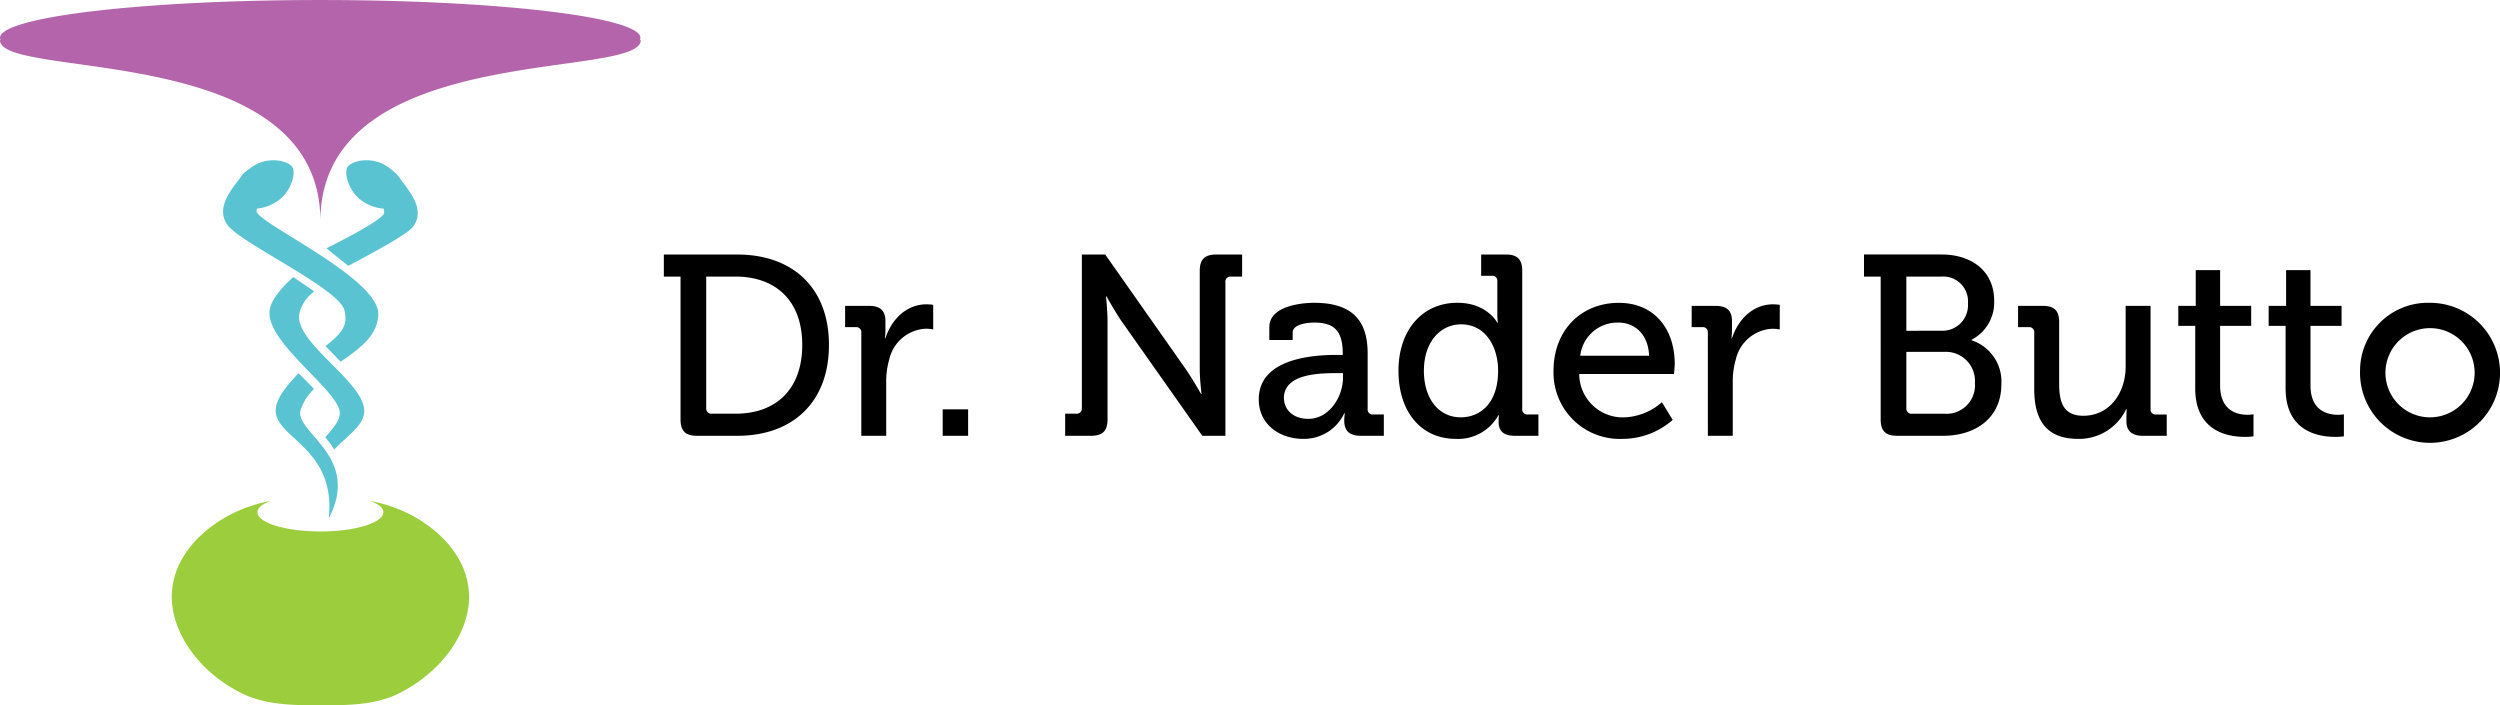 <svg xmlns="http://www.w3.org/2000/svg" width="329.612" height="93" viewBox="0 0 329.612 93">
  <g id="Group_56" data-name="Group 56" transform="translate(-1424.475 -69.708)">
    <path id="Path_3" data-name="Path 3" d="M1471.2,106c0,1.524.643,2.166,2.167,2.166h5.315c7.279,0,12.086-4.4,12.086-11.983,0-7.549-4.807-11.917-12.086-11.917H1469v2.911h2.2Zm3.385-1.489V87.174h3.861c5.28,0,8.8,3.148,8.8,9.006,0,5.891-3.487,9.072-8.8,9.072h-3.116a.677.677,0,0,1-.745-.744m20.448,3.655h3.283v-7.007a10.388,10.388,0,0,1,.407-3.08,5.2,5.2,0,0,1,4.807-4.03,4.81,4.81,0,0,1,.982.1V90.9a6.528,6.528,0,0,0-.88-.069c-2.64,0-4.605,1.966-5.418,4.47h-.067a10.032,10.032,0,0,0,.067-1.185V93.032c0-1.39-.709-2-2.2-2H1492.9v2.81h1.388a.663.663,0,0,1,.745.744Zm10.731,0h3.353v-3.486h-3.353Zm16.148,0h3.421c1.521,0,2.165-.642,2.165-2.166V93.032c0-1.322-.2-3.251-.2-3.251h.068s1.083,1.963,1.964,3.251l10.663,15.131h3.048V87.92a.663.663,0,0,1,.744-.746h1.457V84.263h-3.386c-1.558,0-2.2.644-2.2,2.166V99.395c0,1.355.235,3.25.235,3.25h-.067s-1.115-1.963-2-3.25l-10.631-15.132h-3.081v20.245a.676.676,0,0,1-.745.744h-1.455Zm25.526-4.807c0,3.419,2.879,5.213,5.824,5.213a5.845,5.845,0,0,0,5.448-3.385h.07a7.2,7.2,0,0,0-.07,1.016c0,1.219.611,1.963,2.136,1.963h3.08v-2.809h-1.389a.662.662,0,0,1-.744-.745V97.33c0-3.791-1.491-6.7-7.042-6.7-1.659,0-5.923.407-5.923,3.217v1.692h3.079v-.983c0-1.115,2-1.319,2.81-1.319,2.674,0,3.791,1.082,3.791,4.1V97.5h-.745c-2.876,0-10.325.34-10.325,5.857m3.318-.17c0-3.147,4.47-3.283,6.942-3.283h.846v.577c0,2.537-1.8,5.449-4.571,5.449-2.167,0-3.217-1.354-3.217-2.743m15.1-3.588c0,5.316,2.912,8.971,7.551,8.971a6.06,6.06,0,0,0,5.619-3.113h.069s-.036.371-.036.878c0,1.152.611,1.829,2.1,1.829h3.149v-2.809h-1.39a.663.663,0,0,1-.744-.745V86.429c0-1.522-.643-2.166-2.166-2.166h-3.25v2.808h1.388a.664.664,0,0,1,.744.747v4.3a9.8,9.8,0,0,0,.067,1.151h-.067s-1.32-2.641-5.28-2.641c-4.538,0-7.754,3.522-7.754,8.971m8.194,6.128c-2.843,0-4.841-2.4-4.841-6.128,0-3.893,2.234-6.128,4.909-6.128,3.283,0,4.875,3.049,4.875,6.1,0,4.366-2.4,6.161-4.943,6.161M1586.3,99.6a8.733,8.733,0,0,0,9.11,8.971,10.023,10.023,0,0,0,6.6-2.5l-1.421-2.336a7.882,7.882,0,0,1-5.011,2,5.737,5.737,0,0,1-5.89-5.72h12.492s.1-.915.1-1.355c0-4.436-2.574-8.024-7.38-8.024-4.874,0-8.6,3.522-8.6,8.971m3.523-2a4.934,4.934,0,0,1,5.043-4.367c2.135,0,3.928,1.523,4.031,4.367Zm16.824,10.562h3.284v-7.007a10.423,10.423,0,0,1,.405-3.08,5.2,5.2,0,0,1,4.808-4.03,4.8,4.8,0,0,1,.982.1V90.9a6.507,6.507,0,0,0-.879-.069c-2.641,0-4.6,1.966-5.419,4.47h-.066a10.2,10.2,0,0,0,.066-1.185V93.032c0-1.39-.709-2-2.2-2h-3.115v2.81h1.388a.662.662,0,0,1,.744.744ZM1629.432,106c0,1.524.644,2.166,2.168,2.166h6.06c4.232,0,7.684-2.3,7.684-6.805a5.715,5.715,0,0,0-3.927-5.788V95.5a5.526,5.526,0,0,0,2.979-5.144c0-3.861-2.91-6.094-6.939-6.094h-10.225v2.911h2.2Zm3.386-11.681V87.174h4.6a3.272,3.272,0,0,1,3.522,3.521,3.368,3.368,0,0,1-3.454,3.621Zm0,10.192V97.1h5.011a3.837,3.837,0,0,1,4.028,4.093,3.76,3.76,0,0,1-4.028,4.064h-4.266a.677.677,0,0,1-.745-.744m16.86-2.507c0,4.538,1.962,6.568,5.821,6.568a6.87,6.87,0,0,0,6.3-3.926h.068s-.035.439-.035.982v.644c0,1.217.711,1.894,2.167,1.894h3.148v-2.809h-1.387a.663.663,0,0,1-.745-.745V91.034h-3.284v8.023c0,3.385-2.065,6.467-5.586,6.467-2.708,0-3.181-1.9-3.181-4.267V93.133c0-1.456-.643-2.1-2.2-2.1h-3.219v2.81h1.39a.663.663,0,0,1,.745.744Zm21.225-.1c0,5.721,4.367,6.4,6.534,6.4a8.119,8.119,0,0,0,1.152-.07v-2.911a3.917,3.917,0,0,1-.78.069c-1.252,0-3.622-.441-3.622-3.86V93.675h4.095V91.034h-4.095V86.326h-3.215v4.708h-2.3v2.641h2.234Zm11.916,0c0,5.721,4.368,6.4,6.534,6.4a8.119,8.119,0,0,0,1.152-.07v-2.911a3.912,3.912,0,0,1-.779.069c-1.254,0-3.623-.441-3.623-3.86V93.675h4.095V91.034H1686.1V86.326h-3.215v4.708h-2.3v2.641h2.235Zm9.818-2.336a9.23,9.23,0,1,0,9.208-8.938,8.942,8.942,0,0,0-9.208,8.938m3.353,0a5.88,5.88,0,1,1,5.855,6.161,5.873,5.873,0,0,1-5.855-6.161" transform="translate(43 19)"/>
    <path id="Path_4" data-name="Path 4" d="M1443.315,129.385c0-4.322-2.9-8.176-7.428-10.669a19.435,19.435,0,0,0-5.652-1.968c1.114.389,1.784.895,1.784,1.489,0,1.4-3.716,2.542-8.3,2.542s-8.3-1.138-8.3-2.542c0-.6.679-1.107,1.807-1.5a19.371,19.371,0,0,0-5.559,1.912c-4.591,2.491-7.543,6.373-7.543,10.732,0,4.885,3.7,10,9.268,12.753,3,1.485,6.538,1.57,10.329,1.57,3.742,0,7.241-.062,10.214-1.514,5.628-2.747,9.384-7.891,9.384-12.809" transform="translate(43 19)" fill="#9bcd3c"/>
    <path id="Path_5" data-name="Path 5" d="M1465.826,56a.67.67,0,0,0,.084-.3c0-2.755-18.9-4.989-42.217-4.989s-42.218,2.234-42.218,4.989a.682.682,0,0,0,.084.3h-.084c0,5.321,42.243-.041,42.243,23.865,0-23.906,42.241-18.544,42.241-23.865Z" transform="translate(43 19)" fill="#b464aa"/>
    <path id="Path_7" data-name="Path 7" d="M1424.536,83.433c3.806-1.895,7.51-3.966,7.588-4.656a2.612,2.612,0,0,0-.951-2.081,2.222,2.222,0,0,1-.866-1.661,1.932,1.932,0,0,1,1.9-2.04,2.61,2.61,0,0,1,1.988,1.223l0-.01c.952,1.385,3.529,4.006,1.73,6.4-.748,1-5.213,3.389-8.534,5.148,0,0-2.924-2.313-2.856-2.326" transform="translate(43 19)" fill="#5ac3d2"/>
    <path id="Path_8" data-name="Path 8" d="M1426.38,98.406c2.858-1.977,4.883-3.538,4.979-6.333-.1-4.793-15.87-11.915-16.049-13.49a2.617,2.617,0,0,1,.952-2.081,2.219,2.219,0,0,0,.866-1.661,1.93,1.93,0,0,0-1.9-2.039,2.613,2.613,0,0,0-1.988,1.223l0-.01c-.952,1.384-3.529,4.006-1.731,6.4s14.664,8.355,15.371,11.184c.515,2.058-.34,3.032-2.482,4.741,0,0,2.021,2.078,1.983,2.063" transform="translate(43 19)" fill="#5ac3d2"/>
    <path id="Path_9" data-name="Path 9" d="M1422.85,102.017a6.521,6.521,0,0,0-1.8,2.961c-.3,2.973,7.964,6.046,3.77,14.073,1-9.415-7.213-10.552-6.991-14.371.086-1.469,1.424-3.1,3.019-4.77,0,0,2.106,2.123,2.005,2.107" transform="translate(43 19)" fill="#5ac3d2"/>
    <path id="Path_10" data-name="Path 10" d="M1425.537,109.98c1.949-2.031,4.069-3.281,3.954-5.238-.224-3.814-8.958-8.729-8.588-12.532a5.007,5.007,0,0,1,1.973-3.043c.075-.074-2.746-1.9-2.725-1.945-1.726,1.579-3.057,3.175-3.143,4.593-.255,4.2,8.963,10.263,9.262,13.224.1,1.028-.827,2.071-1.909,3.327a10.944,10.944,0,0,1,1.176,1.614" transform="translate(43 19)" fill="#5ac3d2"/>
    <path id="Path_11" data-name="Path 11" d="M1429.408,77.328c1.982,1.238,4.254,1.174,5.075-.141s-.116-3.386-2.1-4.625-4.46-.692-5.075.142c-.545.739.117,3.387,2.1,4.624" transform="translate(43 19)" fill="#5ac3d2"/>
    <path id="Path_12" data-name="Path 12" d="M1417.907,77.328c-1.981,1.238-4.253,1.174-5.075-.141s.117-3.386,2.1-4.625,4.461-.692,5.075.142c.545.739-.117,3.387-2.1,4.624" transform="translate(43 19)" fill="#5ac3d2"/>
  </g>
</svg>
